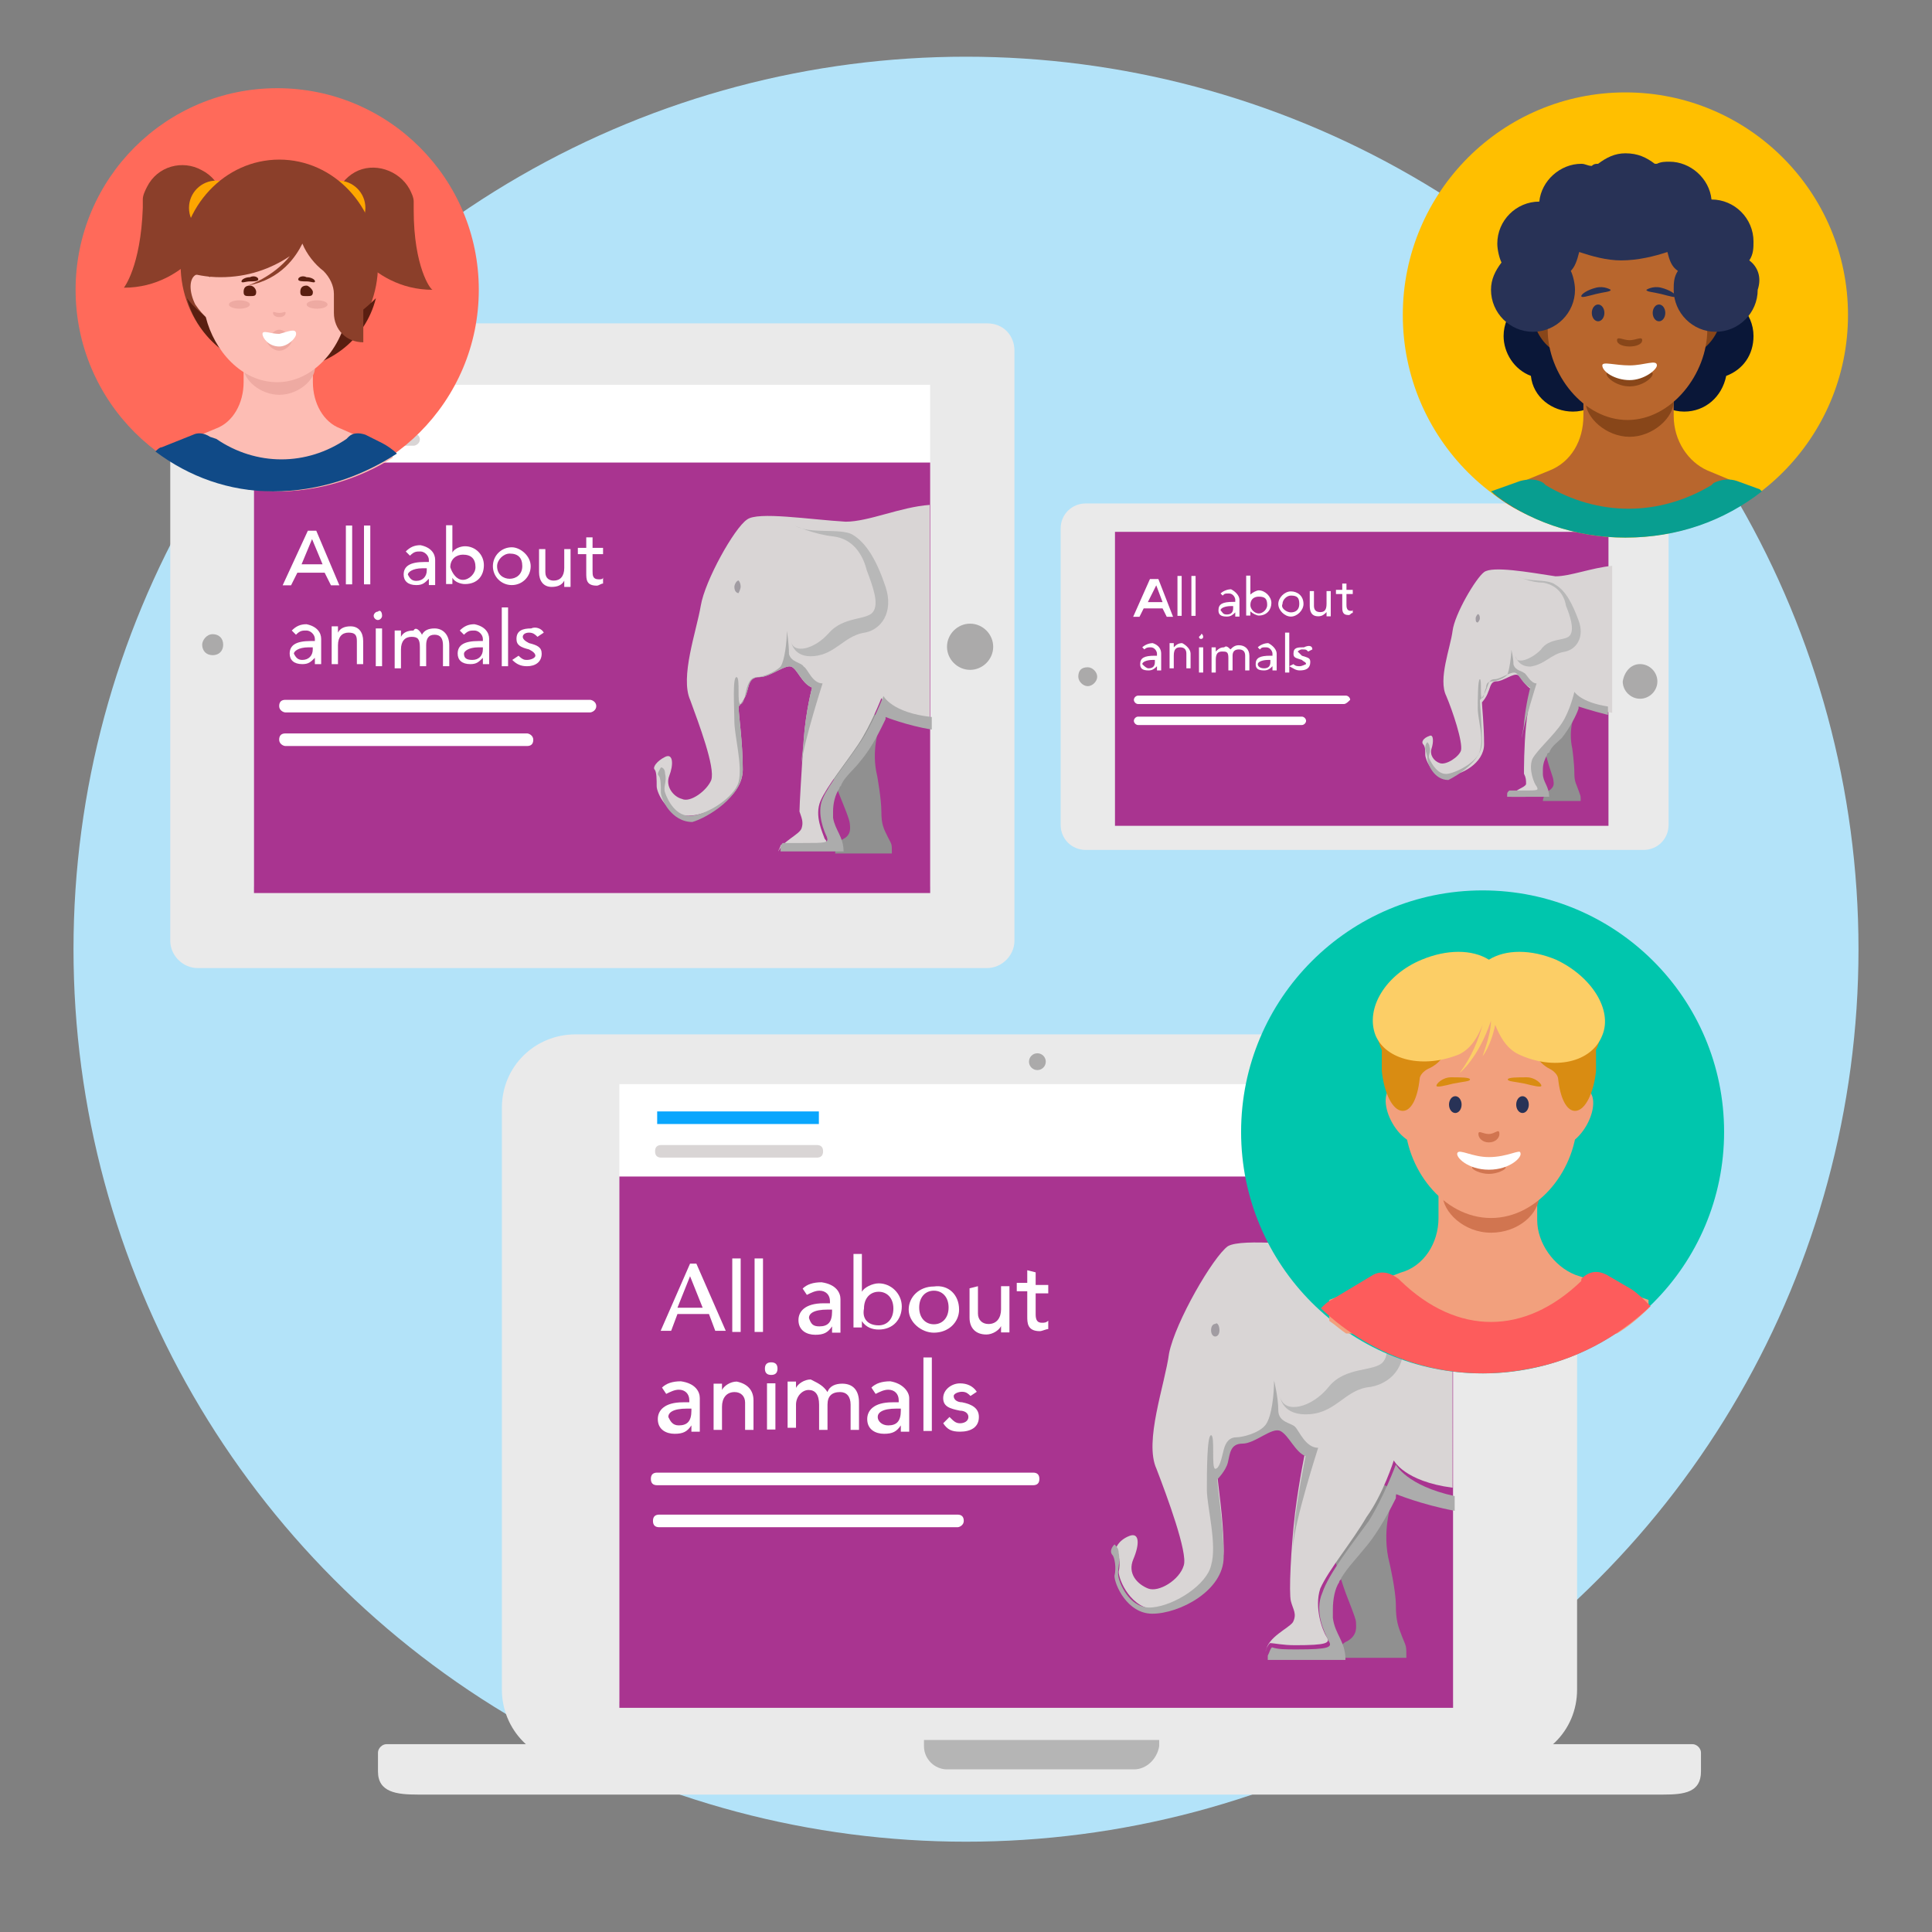 <?xml version="1.0" encoding="utf-8"?>
<!-- Generator: Adobe Illustrator 24.0.3, SVG Export Plug-In . SVG Version: 6.00 Build 0)  -->
<svg version="1.1" id="Layer_1" xmlns="http://www.w3.org/2000/svg" xmlns:xlink="http://www.w3.org/1999/xlink" x="0px" y="0px"
	 width="92px" height="92px" viewBox="0 0 92 92" style="enable-background:new 0 0 92 92;" xml:space="preserve">
<rect x="0" y="0" width="92" height="92" fill="#808080" stroke="none"/>
<style type="text/css">
	.st0{fill:#B3E3F9;}
	.st1{fill:#EAEAEA;}
	.st2{fill:#ABAAAA;}
	.st3{fill:#FFFFFF;}
	.st4{fill:#A93490;}
	.st5{fill:#909090;}
	.st6{fill:#D9D5D5;}
	.st7{fill:#A19CA2;}
	.st8{fill:#B8B8B8;}
	.st9{fill:#ACACAC;}
	.st10{fill:#09A6FD;}
	.st11{fill:#FF6A5A;}
	.st12{fill:#8B3F2A;}
	.st13{fill:#FDA600;}
	.st14{fill:#5A1E10;}
	.st15{fill:#FDBDB4;}
	.st16{fill:#104A87;}
	.st17{fill:#EEAAA2;}
	.st18{fill:#B5B5B5;}
	.st19{fill:#00C6AD;}
	.st20{fill:#F2A07D;}
	.st21{fill:#FD5C5C;}
	.st22{fill:#D17550;}
	.st23{fill:#283256;}
	.st24{fill:#D98C12;}
	.st25{fill:#FCCE66;}
	.st26{fill:#FFBF00;}
	.st27{fill:#0A1738;}
	.st28{fill:#B8662D;}
	.st29{fill:#089E90;}
	.st30{fill:#884619;}
</style>
<title>new-icons-content</title>
<g>
	<circle class="st0" cx="46" cy="45.2" r="42.5"/>
	<g>
		<g>
			<g>
				<g transform="matrix(1,0,0,1,143.839,145.108)">
					<g transform="matrix(1,0,0,1,82.468,63.89)">
						<path class="st1" d="M-178-192.3v28.1c0,0.7-0.6,1.3-1.3,1.3h-37.6c-0.7,0-1.3-0.6-1.3-1.3v-28.1c0-0.7,0.6-1.3,1.3-1.3h37.6
							C-178.5-193.6-178-193-178-192.3z"/>
					</g>
					<g transform="matrix(1,0,0,1,152.356,63.89)">
						<path class="st2" d="M-250-179.3c0.6,0,1.1,0.5,1.1,1.1s-0.5,1.1-1.1,1.1s-1.1-0.5-1.1-1.1S-250.6-179.3-250-179.3z"/>
					</g>
					<g transform="matrix(1,0,0,1,11.989,63.891)">
						<path class="st2" d="M-145.7-178.8c0.3,0,0.5,0.2,0.5,0.5s-0.2,0.5-0.5,0.5s-0.5-0.2-0.5-0.5
							C-146.2-178.5-146-178.8-145.7-178.8z"/>
					</g>
				</g>
				<g transform="matrix(1,0,0,1,83.194,146.825)">
					<path class="st3" d="M-38.9-104.6h-32.2v-23.9h32.2C-38.9-128.5-38.9-104.6-38.9-104.6z"/>
					<path class="st4" d="M-38.9-104.3h-32.2v-20.5h32.2C-38.9-124.8-38.9-104.3-38.9-104.3z"/>
					<g transform="matrix(1,0,0,1,112.976,72.518)">
						<path class="st5" d="M-154.1-185.1l-0.2,0.4c0,0-0.4,1.1-0.1,2.3c0,0,0.2,1.1,0.2,1.7c0,0.6,0.1,0.8,0.3,1.2s0.2,0.3,0.2,0.8
							h-2.7c0,0,0-0.5,0.4-0.7s0.3-0.6,0.3-0.7c0-0.2-0.3-0.9-0.5-1.4s-0.5-1.5-0.5-1.5l0.8-3L-154.1-185.1z"/>
						<path class="st6" d="M-160.6-194.6c-0.6,0.4-2,2.9-2.2,4.1c-0.2,1.2-1,3.4-0.5,4.5c0.4,1.1,1.2,3.2,1,3.8
							c-0.2,0.5-1,1.1-1.4,0.9c-0.4-0.1-0.8-0.6-0.6-1.1s0.2-1.1-0.2-0.9c-0.4,0.2-0.6,0.5-0.5,0.6s0.1,0.5,0.1,0.8s0.5,1.4,1.5,1.4
							s2.6-0.9,2.6-2.2s-0.2-2.6-0.2-3c0,0,0.3-0.3,0.4-0.7c0.1-0.3,0.1-0.7,0.6-0.7s1.2-0.6,1.5-0.5s0.5,0.8,1,1
							c0,0-0.3,1.1-0.4,2.5c-0.1,1.4-0.2,3.1-0.2,3.4c0.1,0.3,0.2,0.5,0.1,0.8c-0.1,0.3-0.9,0.6-1.1,1.1c0-0.1,0.1-0.2,0.1-0.3
							c0.2,0,0.5,0,0.9,0c1.3,0,1.4-0.1,1.2-0.3c-0.1-0.3-0.5-1.1-0.2-1.8s1.2-1.8,1.8-2.7s1.1-2.2,1.1-2.2s0.4,0.8,2.3,1.1v-10.3
							c-1.4,0.1-2.9,0.8-4,0.8C-157.6-194.6-160.1-195-160.6-194.6z"/>
						<path class="st7" d="M-160.9-191.4c0,0.1-0.1,0.3-0.1,0.3c-0.1,0-0.2-0.1-0.2-0.3c0-0.1,0.1-0.3,0.2-0.3
							C-161-191.7-160.9-191.6-160.9-191.4z"/>
						<path class="st8" d="M-158.3-194.3c0,0,0.9,0.4,1.8,0.5s1.4,0.8,1.6,1.6c0.3,0.8,0.6,1.6,0.3,2s-1.4,0.2-2.1,1
							c-0.7,0.8-1.7,1-1.8,0.4c0,0,0.1,0.8,1.1,0.7s1.4-0.9,2.3-1.1c0.9-0.1,1.5-1,1.1-2.2s-0.9-2.1-1.6-2.5
							C-156.2-194.2-157.6-193.9-158.3-194.3z"/>
						<path class="st9" d="M-160.8-182.7c0-1.3-0.2-2.6-0.2-3c0,0,0.3-0.3,0.4-0.7c0.1-0.3,0.1-0.7,0.6-0.7s1.2-0.6,1.5-0.5
							s0.5,0.8,1,1c0,0-0.3,1.1-0.4,2.5c0,0.3-0.1,0.7-0.1,1.1l0,0c0.1-1,1-3.8,1-3.8c-0.5,0-0.7-0.7-0.9-0.8
							c-0.1-0.2-0.6-0.2-0.7-0.6c0-0.5-0.1-1.1-0.1-1.1c0,0.5-0.1,1.4-0.3,1.7c-0.3,0.3-0.9,0.5-1.1,0.5c-0.3,0-0.4,0.2-0.5,0.5
							s-0.1,0.7-0.3,0.8c-0.2,0,0-1.3-0.2-1.3s-0.1,1.5-0.1,2.1c0,0.7,0.4,2.1,0.2,2.9c-0.2,0.7-1.4,1.5-2.2,1.6s-1.2-0.8-1.3-1.1
							s0.1-0.5,0-0.9c0-0.2-0.1-0.3-0.2-0.3c-0.1,0.2-0.2,0.3-0.1,0.4c0.1,0.1,0.1,0.5,0.1,0.8s0.5,1.4,1.5,1.4
							C-162.5-180.4-160.8-181.4-160.8-182.7z"/>
						<path class="st9" d="M-154.1-186.2c0,0-0.5,1.3-1.1,2.2s-1.5,2-1.8,2.7s0.1,1.6,0.2,1.8c0.1,0.3,0,0.3-1.2,0.3
							c-0.5,0-0.8,0-0.9,0c-0.1,0.1-0.1,0.2-0.1,0.3l0,0l0,0l0,0c0,0,0,0,0,0.1h3c0-0.7-0.4-1-0.5-1.6c0-0.1,0-0.2,0-0.3
							c0-0.4,0.1-0.8,0.3-1.1c0-0.1,0.1-0.1,0.1-0.2c0.2-0.4,0.6-0.7,0.9-1.1c0.6-0.7,1-1.6,1.2-2l0,0l0,0c0-0.1,0-0.1,0-0.1
							s1,0.4,2.2,0.6v-0.6C-153.7-185.4-154.1-186.2-154.1-186.2z"/>
					</g>
					<path class="st6" d="M-63.5-125.6h-6c-0.1,0-0.3-0.1-0.3-0.3s0.1-0.3,0.3-0.3h6c0.1,0,0.3,0.1,0.3,0.3S-63.4-125.6-63.5-125.6z
						"/>
					<path class="st3" d="M-55.1-112.9h-14.5c-0.1,0-0.3-0.1-0.3-0.3s0.1-0.3,0.3-0.3h14.5c0.1,0,0.3,0.1,0.3,0.3
						S-55-112.9-55.1-112.9z"/>
					<path class="st3" d="M-58.1-111.3h-11.5c-0.1,0-0.3-0.1-0.3-0.3s0.1-0.3,0.3-0.3h11.5c0.1,0,0.3,0.1,0.3,0.3
						S-57.9-111.3-58.1-111.3z"/>
					<rect x="-69.6" y="-127.3" class="st10" width="6.2" height="0.5"/>
				</g>
				<g transform="matrix(1,0,0,1,83.194,146.825)">
					<g transform="matrix(1,0,0,1,11.166,31.847)">
						<path class="st3" d="M-79.3-153.4l1.1,2.6h-0.4l-0.3-0.6h-1.3l-0.3,0.6h-0.4l1.2-2.6H-79.3z M-80-151.8h1l-0.5-1.2l0,0
							L-80-151.8z"/>
					</g>
					<g transform="matrix(1,0,0,1,17.976,31.501)">
						<path class="st3" d="M-84.4-150.5h-0.3v-2.8h0.3V-150.5z"/>
					</g>
					<g transform="matrix(1,0,0,1,21.439,31.501)">
						<path class="st3" d="M-87-150.5h-0.3v-2.8h0.3V-150.5z"/>
					</g>
					<g transform="matrix(1,0,0,1,30.828,33.536)">
						<path class="st3" d="M-93.3-153.7v0.9c0,0.1,0,0.2,0,0.3h-0.3c0-0.1,0-0.2,0-0.3l0,0c-0.2,0.2-0.3,0.3-0.6,0.3
							c-0.4,0-0.6-0.2-0.6-0.5c0-0.4,0.3-0.6,1-0.6h0.2v-0.1c0-0.2-0.2-0.4-0.4-0.4c-0.2,0-0.3,0-0.5,0.2l-0.2-0.2
							c0.2-0.2,0.4-0.3,0.7-0.3C-93.5-154.3-93.3-154-93.3-153.7z M-94.2-152.7c0.3,0,0.5-0.2,0.5-0.5v-0.1h-0.2
							c-0.5,0-0.7,0.2-0.7,0.3C-94.5-152.8-94.4-152.7-94.2-152.7z"/>
					</g>
					<g transform="matrix(1,0,0,1,39.248,31.587)">
						<path class="st3" d="M-100.9-153.4v1.3l0,0c0.1-0.2,0.4-0.3,0.6-0.3c0.5,0,0.9,0.4,0.9,0.9s-0.3,0.9-0.9,0.9
							c-0.2,0-0.5-0.1-0.6-0.3l0,0v0.3h-0.3v-2.8L-100.9-153.4L-100.9-153.4z M-100.4-150.8c0.3,0,0.6-0.3,0.6-0.6
							c0-0.4-0.2-0.6-0.6-0.6c-0.3,0-0.6,0.2-0.6,0.6C-100.9-151.1-100.7-150.8-100.4-150.8z"/>
					</g>
					<g transform="matrix(1,0,0,1,47.777,33.536)">
						<path class="st3" d="M-105.7-153.4c0,0.5-0.4,0.9-0.9,0.9s-0.9-0.4-0.9-0.9s0.4-0.9,0.9-0.9
							C-106.2-154.3-105.7-153.9-105.7-153.4z M-106.7-152.8c0.3,0,0.6-0.2,0.6-0.6c0-0.4-0.2-0.6-0.6-0.6c-0.3,0-0.6,0.3-0.6,0.6
							C-107.3-153-107-152.8-106.7-152.8z"/>
					</g>
					<g transform="matrix(1,0,0,1,56.075,33.623)">
						<path class="st3" d="M-113.3-154.3v1.1c0,0.3,0.2,0.4,0.4,0.4c0.3,0,0.5-0.2,0.5-0.6v-0.9h0.3v1.8h-0.3v-0.3l0,0
							c-0.1,0.2-0.3,0.3-0.6,0.3c-0.4,0-0.6-0.3-0.6-0.7v-1.1H-113.3z"/>
					</g>
					<g transform="matrix(1,0,0,1,62.423,32.663)">
						<path class="st3" d="M-117.4-153.9v0.5h0.5v0.3h-0.5v0.8c0,0.2,0,0.4,0.3,0.4c0.1,0,0.2,0,0.2-0.1v0.3c-0.1,0-0.2,0.1-0.3,0.1
							c-0.5,0-0.5-0.3-0.5-0.6v-0.9h-0.4v-0.3h0.4v-0.5H-117.4z"/>
					</g>
					<path class="st3" d="M-67.9-116.4v0.9c0,0.1,0,0.2,0,0.3h-0.3c0-0.1,0-0.2,0-0.3l0,0c-0.2,0.2-0.3,0.3-0.6,0.3
						c-0.4,0-0.6-0.2-0.6-0.5c0-0.4,0.3-0.6,1-0.6h0.2v-0.1c0-0.2-0.2-0.4-0.4-0.4c-0.2,0-0.3,0-0.5,0.2l-0.2-0.2
						c0.2-0.2,0.4-0.3,0.7-0.3C-68.1-117-67.9-116.7-67.9-116.4z M-68.8-115.4c0.3,0,0.5-0.2,0.5-0.5v-0.1h-0.2
						c-0.5,0-0.7,0.2-0.7,0.3C-69.1-115.5-69-115.4-68.8-115.4z"/>
					<path class="st3" d="M-65.9-116.3v1.1h-0.3v-1.1c0-0.3-0.1-0.4-0.4-0.4s-0.5,0.2-0.5,0.6v0.9h-0.3v-1.8h0.3v0.3l0,0
						c0.1-0.2,0.3-0.3,0.6-0.3C-66.1-117-65.9-116.7-65.9-116.3z"/>
					<path class="st3" d="M-65-117.5c0,0.1-0.1,0.2-0.2,0.2s-0.2-0.1-0.2-0.2s0.1-0.2,0.2-0.2C-65.1-117.8-65-117.7-65-117.5z
						 M-65-115.1h-0.3v-1.8h0.3V-115.1z"/>
					<path class="st3" d="M-63.1-116.6c0.1-0.2,0.3-0.3,0.6-0.3c0.4,0,0.7,0.3,0.7,0.8v1h-0.3v-1c0-0.3-0.1-0.5-0.4-0.5
						c-0.3,0-0.4,0.2-0.4,0.5v1h-0.3v-0.9c0-0.4-0.1-0.5-0.4-0.5c-0.3,0-0.5,0.2-0.5,0.6v0.9h-0.3v-1.8h0.3v0.3l0,0
						c0.1-0.2,0.3-0.3,0.6-0.3C-63.4-117-63.2-116.8-63.1-116.6z"/>
					<path class="st3" d="M-59.9-116.4v0.9c0,0.1,0,0.2,0,0.3h-0.3c0-0.1,0-0.2,0-0.3l0,0c-0.2,0.2-0.3,0.3-0.6,0.3
						c-0.4,0-0.6-0.2-0.6-0.5c0-0.4,0.3-0.6,1-0.6h0.2v-0.1c0-0.2-0.2-0.4-0.4-0.4s-0.3,0-0.5,0.2l-0.2-0.2c0.2-0.2,0.4-0.3,0.7-0.3
						C-60.1-117-59.9-116.7-59.9-116.4z M-60.7-115.4c0.3,0,0.5-0.2,0.5-0.5v-0.1h-0.2c-0.5,0-0.7,0.2-0.7,0.3
						C-61.1-115.5-61-115.4-60.7-115.4z"/>
					<path class="st3" d="M-59-115.1h-0.3v-2.8h0.3V-115.1z"/>
					<path class="st3" d="M-57.3-116.7l-0.3,0.2c-0.1-0.1-0.2-0.2-0.4-0.2s-0.3,0.1-0.3,0.2s0.1,0.2,0.3,0.3
						c0.4,0.1,0.6,0.2,0.6,0.5c0,0.4-0.3,0.6-0.7,0.6c-0.3,0-0.5-0.1-0.7-0.3l0.3-0.2c0.2,0.2,0.3,0.2,0.4,0.2
						c0.2,0,0.4-0.1,0.4-0.2s-0.1-0.2-0.3-0.3c-0.4-0.1-0.6-0.2-0.6-0.5c0-0.4,0.3-0.5,0.7-0.5C-57.7-117-57.4-116.9-57.3-116.7z"/>
				</g>
			</g>
			<g>
				<circle class="st11" cx="13.2" cy="13.8" r="9.6"/>
				<g>
					<g>
						<path class="st12" d="M9.6,8.1C8.7,7.6,7.5,7.9,7,8.9C6.9,9.1,6.8,9.3,6.8,9.5l0,0l0,0c0,0.1,0,0.3,0,0.4
							c-0.1,2.8-0.9,3.8-0.9,3.8c3.1,0,4.5-3,4.5-3C10.9,9.8,10.6,8.6,9.6,8.1z"/>
						<g>
							<circle class="st13" cx="10.3" cy="9.9" r="1.3"/>
						</g>
					</g>
					<g>
						<path class="st12" d="M19.7,10c0-0.1,0-0.3,0-0.4l0,0l0,0c0-0.2-0.1-0.4-0.2-0.6c-0.5-0.9-1.7-1.3-2.6-0.8s-1.3,1.7-0.8,2.6
							c0,0,1.4,3,4.5,3C20.5,13.8,19.7,12.7,19.7,10z"/>
						<g>
							<circle class="st13" cx="16.1" cy="9.9" r="1.3"/>
						</g>
					</g>
					<ellipse class="st12" cx="13.3" cy="12.6" rx="4.7" ry="5"/>
					<path class="st14" d="M14.7,16c-0.5,0.1-0.9,0.2-1.4,0.2s-1-0.1-1.4-0.2c-1.3-0.3-2.3-0.9-3-1.8c0.5,1.9,2.3,3.4,4.5,3.4
						s4-1.4,4.5-3.4C17,15.1,16,15.7,14.7,16z"/>
					<path class="st15" d="M16.2,20.4c-0.8-0.3-1.3-1.2-1.3-2.2v-2.4h-3.3v2.4c0,1-0.5,1.9-1.3,2.2l-2.4,1v0.3
						c1.5,1,3.3,1.6,5.3,1.7c2,0,3.9-0.6,5.5-1.6v-0.3L16.2,20.4z"/>
					<path class="st16" d="M18.9,21.6c-0.2-0.2-0.5-0.4-0.7-0.5l-0.8-0.4c-0.3-0.1-0.6-0.1-0.8,0.1l-0.1,0.1c-1.9,1.3-4.3,1.3-6.2,0
						L10,20.8c-0.3-0.2-0.6-0.2-0.8-0.1l-1.5,0.6c-0.1,0-0.2,0.1-0.3,0.2c1.6,1.2,3.5,1.9,5.6,1.9C15.2,23.4,17.2,22.7,18.9,21.6z"
						/>
					<path class="st17" d="M15,17.5c0,0.6-0.8,1.3-1.7,1.3s-1.7-0.7-1.7-1.3c0-0.6,0.8-1.2,1.7-1.2S15,16.9,15,17.5z"/>
					<path class="st15" d="M13.3,10.8c-1.5,0-2.8,1-3.3,2.4C9.7,13,9.5,13,9.3,13.1c-0.3,0.2-0.3,0.8,0,1.4c0.2,0.3,0.4,0.5,0.5,0.6
						c0.4,1.6,1.7,3.1,3.4,3.1c1.9,0,3.4-2,3.4-4C16.7,12.4,15.2,10.8,13.3,10.8z"/>
					<path class="st17" d="M13.9,16.2c0,0.2-0.3,0.5-0.6,0.5s-0.6-0.3-0.6-0.5s0.3,0,0.6,0S13.9,16,13.9,16.2z"/>
					<path class="st17" d="M12.9,16c0-0.1,0.2-0.3,0.4-0.3s0.4,0.2,0.4,0.3s-0.2,0-0.4,0S12.9,16.1,12.9,16z"/>
					<path class="st3" d="M14.1,15.9c0,0.2-0.4,0.6-0.8,0.6c-0.5,0-0.8-0.4-0.8-0.6s0.4,0,0.8,0C13.7,15.8,14.1,15.6,14.1,15.9z"/>
					<path class="st17" d="M13.6,14.9c0,0.1-0.1,0.2-0.3,0.2S13,15,13,14.9s0.1,0,0.3,0S13.6,14.8,13.6,14.9z"/>
					<path class="st14" d="M14.2,13.3c0,0.1,0.2,0.1,0.4,0.1s0.4,0.1,0.4,0s-0.2-0.2-0.4-0.2C14.4,13.1,14.2,13.2,14.2,13.3z"/>
					<path class="st14" d="M12.3,13.3c0,0.1-0.2,0.1-0.4,0.1s-0.4,0.1-0.4,0s0.2-0.2,0.4-0.2C12.1,13.1,12.3,13.2,12.3,13.3z"/>
					<path class="st12" d="M15.3,8.5c-0.1,0.1-0.3,0.3-0.4,0.4c-0.1-0.3-0.3-0.5-0.5-0.7c-1.3-0.3-2.8,0-2.8,0
						c-2.6,1.6-3,3.7-2.9,4.7c0.6,0.2,1.2,0.3,1.8,0.3c1.3,0,2.4-0.4,3.3-1c-0.8,1-2,1.4-2,1.4c1.6-0.3,2.3-1.4,2.6-2l0,0
						c0.2,0.5,0.6,1,1,1.3c0.3,0.3,0.5,0.7,0.5,1.1v0.9c0,0.8,0.6,1.4,1.4,1.4l0,0v-2.5l0,0c0.1,0,0.3-0.1,0.3-0.2
						C18.3,10.9,16.1,9.1,15.3,8.5z"/>
					<path class="st14" d="M12.2,13.9c0,0.2-0.1,0.2-0.3,0.2s-0.3,0-0.3-0.2s0.1-0.3,0.3-0.3S12.2,13.8,12.2,13.9z"/>
					<path class="st14" d="M14.9,13.9c0,0.2-0.1,0.2-0.3,0.2s-0.3,0-0.3-0.2s0.1-0.3,0.3-0.3C14.7,13.6,14.9,13.8,14.9,13.9z"/>
					<ellipse class="st17" cx="11.4" cy="14.5" rx="0.5" ry="0.2"/>
					<ellipse class="st17" cx="15.1" cy="14.5" rx="0.5" ry="0.2"/>
				</g>
			</g>
		</g>
		<g>
			<g>
				<g transform="matrix(1,0,0,1,326.199,75.356)">
					<path class="st1" d="M-254.6-26.1c2,0,3.5,1.6,3.5,3.5V5.1c0,2-1.6,3.5-3.5,3.5h-44.2c-2,0-3.5-1.6-3.5-3.5v-27.7
						c0-2,1.6-3.5,3.5-3.5H-254.6z"/>
					<path class="st1" d="M-247,10.1h-59.3c-1,0-1.9-0.1-1.9-1.1V8.1c0-0.2,0.2-0.4,0.4-0.4h62.2c0.2,0,0.4,0.2,0.4,0.4V9
						C-245.2,10-246,10.1-247,10.1z"/>
					<circle class="st2" cx="-276.8" cy="-24.8" r="0.4"/>
					<path class="st18" d="M-272.2,8.9h-8.9c-0.6,0-1.1-0.5-1.1-1.1V7.5h11.2v0.3C-271.1,8.4-271.6,8.9-272.2,8.9z"/>
				</g>
				<g>
					<g transform="matrix(1,0,0,1,83.194,146.825)">
						<path class="st3" d="M-14-65.8h-39.7v-29.4H-14V-65.8z"/>
						<path class="st4" d="M-14-65.5h-39.7v-25.3H-14V-65.5z"/>
						<g transform="matrix(1,0,0,1,112.976,72.518)">
							<path class="st5" d="M-129.6-148.3l-0.3,0.5c0,0-0.5,1.4-0.1,2.9c0,0,0.3,1.3,0.3,2s0.1,1,0.3,1.5s0.2,0.4,0.2,1h-3.3
								c0,0,0-0.6,0.5-0.8c0.5-0.3,0.4-0.7,0.4-0.9s-0.4-1.1-0.6-1.7c-0.2-0.6-0.6-1.9-0.6-1.9l1-3.7L-129.6-148.3z"/>
							<path class="st6" d="M-137.7-160c-0.7,0.5-2.5,3.6-2.8,5.1c-0.2,1.5-1.2,4.2-0.6,5.5c0.5,1.3,1.5,4,1.3,4.6
								c-0.2,0.7-1.2,1.3-1.7,1.1s-1-0.7-0.7-1.4s0.3-1.3-0.2-1.1s-0.7,0.6-0.6,0.7c0.1,0.1,0.2,0.6,0.1,1c0,0.4,0.6,1.8,1.8,1.8
								s3.2-1.1,3.2-2.8c0-1.6-0.3-3.2-0.3-3.7c0,0,0.4-0.4,0.5-0.8s0.1-0.9,0.7-0.9c0.6,0,1.4-0.8,1.8-0.6c0.4,0.2,0.7,1,1.2,1.2
								c0,0-0.3,1.4-0.5,3c-0.2,1.7-0.3,3.8-0.2,4.2s0.3,0.6,0.1,1c-0.2,0.3-1.2,0.7-1.3,1.4c0-0.1,0.1-0.3,0.2-0.4
								c0.2,0,0.6,0.1,1.2,0.1c1.5,0,1.7-0.1,1.5-0.4c-0.2-0.3-0.6-1.4-0.3-2.3c0.4-0.9,1.5-2.2,2.2-3.4c0.8-1.1,1.3-2.7,1.3-2.7
								s0.5,1,2.8,1.3V-161c-1.7,0.2-3.6,1-4.9,1C-134-160-137-160.4-137.7-160z"/>
							<path class="st7" d="M-138.1-156c0,0.2-0.1,0.3-0.2,0.3c-0.1,0-0.2-0.1-0.2-0.3s0.1-0.3,0.2-0.3
								C-138.2-156.4-138.1-156.2-138.1-156z"/>
							<path class="st8" d="M-134.9-159.5c0,0,1.1,0.5,2.3,0.6s1.7,1,2,2s0.7,1.9,0.3,2.4s-1.8,0.2-2.6,1.2s-2.1,1.3-2.3,0.5
								c0,0,0.1,0.9,1.4,0.8c1.3-0.1,1.7-1.2,2.9-1.3c1.1-0.2,1.9-1.2,1.4-2.7s-1.2-2.6-2-3C-132.3-159.5-134-159.1-134.9-159.5z"/>
							<path class="st9" d="M-137.9-145.2c0-1.6-0.3-3.2-0.3-3.7c0,0,0.4-0.4,0.5-0.8c0.1-0.4,0.1-0.9,0.7-0.9
								c0.6,0,1.4-0.8,1.8-0.6c0.4,0.2,0.7,1,1.2,1.2c0,0-0.3,1.4-0.5,3c0,0.4-0.1,0.9-0.1,1.3l0,0c0.1-1.3,1.2-4.7,1.2-4.7
								c-0.6,0-0.9-0.8-1.1-1s-0.8-0.2-0.8-0.8s-0.2-1.4-0.2-1.4c0,0.6-0.1,1.7-0.4,2.1s-1.1,0.6-1.4,0.6c-0.3,0-0.5,0.2-0.6,0.6
								c-0.1,0.4-0.2,0.9-0.4,0.9s0-1.6-0.2-1.6s-0.2,1.8-0.2,2.6s0.5,2.6,0.2,3.6c-0.2,0.9-1.7,1.9-2.8,2c-1,0.1-1.5-1-1.6-1.4
								s0.1-0.7,0-1.2c0-0.2-0.1-0.3-0.2-0.4c-0.2,0.2-0.2,0.4-0.1,0.5c0.1,0.1,0.2,0.6,0.1,1c0,0.4,0.6,1.8,1.8,1.8
								C-140-142.5-137.9-143.6-137.9-145.2z"/>
							<path class="st9" d="M-129.7-149.6c0,0-0.6,1.6-1.3,2.7c-0.8,1.1-1.9,2.5-2.2,3.4c-0.4,0.9,0.1,1.9,0.3,2.3
								c0.2,0.3,0,0.4-1.5,0.4c-0.6,0-0.9,0-1.2-0.1c-0.1,0.1-0.1,0.2-0.2,0.4l0,0c0,0,0,0,0,0.1l0,0c0,0,0,0,0,0.1h3.7
								c0-0.9-0.5-1.2-0.6-2c0-0.1,0-0.3,0-0.4c0-0.5,0.1-1,0.3-1.3c0-0.1,0.1-0.1,0.1-0.2c0.3-0.5,0.7-0.9,1.1-1.4
								c0.7-0.8,1.3-2,1.5-2.4c0,0,0,0,0-0.1l0,0c0-0.1,0-0.1,0-0.1s1.2,0.5,2.8,0.8v-0.7C-129.2-148.6-129.7-149.6-129.7-149.6z"/>
						</g>
						<path class="st6" d="M-44.3-91.7h-7.4c-0.2,0-0.3-0.1-0.3-0.3s0.1-0.3,0.3-0.3h7.4c0.2,0,0.3,0.1,0.3,0.3
							S-44.1-91.7-44.3-91.7z"/>
						<path class="st3" d="M-34-76.1h-17.9c-0.2,0-0.3-0.1-0.3-0.3s0.1-0.3,0.3-0.3H-34c0.2,0,0.3,0.1,0.3,0.3S-33.8-76.1-34-76.1z"
							/>
						<path class="st3" d="M-37.6-74.1h-14.2c-0.2,0-0.3-0.1-0.3-0.3s0.1-0.3,0.3-0.3h14.2c0.2,0,0.3,0.1,0.3,0.3
							S-37.5-74.1-37.6-74.1z"/>
						<rect x="-51.9" y="-93.9" class="st10" width="7.7" height="0.6"/>
					</g>
					<g transform="matrix(1,0,0,1,83.194,146.825)">
						<g transform="matrix(1,0,0,1,11.166,31.847)">
							<path class="st3" d="M-61.2-118.5l1.4,3.2h-0.5l-0.3-0.8h-1.5l-0.3,0.8h-0.5l1.4-3.2H-61.2z M-62.1-116.4h1.2l-0.6-1.5l0,0
								L-62.1-116.4z"/>
						</g>
						<g transform="matrix(1,0,0,1,17.976,31.501)">
							<path class="st3" d="M-65.9-114.9h-0.4v-3.5h0.4V-114.9z"/>
						</g>
						<g transform="matrix(1,0,0,1,21.439,31.501)">
							<path class="st3" d="M-68.3-114.9h-0.4v-3.5h0.4V-114.9z"/>
						</g>
						<g transform="matrix(1,0,0,1,30.828,33.536)">
							<path class="st3" d="M-74-118.5v1.2c0,0.1,0,0.2,0,0.4h-0.4c0-0.1,0-0.2,0-0.3l0,0c-0.2,0.3-0.4,0.4-0.8,0.4
								s-0.8-0.2-0.8-0.7c0-0.4,0.3-0.8,1.2-0.8h0.3v-0.1c0-0.3-0.2-0.5-0.5-0.5c-0.2,0-0.4,0.1-0.6,0.2l-0.2-0.3
								c0.2-0.2,0.5-0.3,0.9-0.3C-74.2-119.2-74-118.8-74-118.5z M-75-117.2c0.4,0,0.6-0.2,0.6-0.7v-0.1h-0.2
								c-0.7,0-0.9,0.2-0.9,0.4C-75.4-117.3-75.3-117.2-75-117.2z"/>
						</g>
						<g transform="matrix(1,0,0,1,39.248,31.587)">
							<path class="st3" d="M-81.4-118.5v1.6l0,0c0.1-0.2,0.5-0.4,0.8-0.4c0.6,0,1.1,0.5,1.1,1.1s-0.4,1.1-1.1,1.1
								c-0.3,0-0.6-0.1-0.8-0.4l0,0v0.3h-0.4v-3.5h0.4V-118.5z M-80.6-115.3c0.4,0,0.7-0.3,0.7-0.8s-0.3-0.8-0.7-0.8
								c-0.4,0-0.7,0.3-0.7,0.8C-81.4-115.6-81.1-115.3-80.6-115.3z"/>
						</g>
						<g transform="matrix(1,0,0,1,47.777,33.536)">
							<path class="st3" d="M-85.3-118c0,0.6-0.5,1.1-1.2,1.1c-0.6,0-1.2-0.5-1.2-1.1s0.5-1.1,1.2-1.1
								C-85.8-119.2-85.3-118.7-85.3-118z M-86.5-117.3c0.4,0,0.7-0.3,0.7-0.8s-0.3-0.8-0.7-0.8c-0.4,0-0.7,0.3-0.7,0.8
								C-87.2-117.6-86.9-117.3-86.5-117.3z"/>
						</g>
						<g transform="matrix(1,0,0,1,56.075,33.623)">
							<path class="st3" d="M-92.7-119.2v1.3c0,0.3,0.2,0.5,0.5,0.5c0.4,0,0.6-0.3,0.6-0.7v-1.1h0.4v2.2h-0.4v-0.3l0,0
								c-0.1,0.2-0.4,0.4-0.7,0.4c-0.5,0-0.8-0.3-0.8-0.8v-1.4L-92.7-119.2L-92.7-119.2z"/>
						</g>
						<g transform="matrix(1,0,0,1,62.423,32.663)">
							<path class="st3" d="M-96.3-118.9v0.6h0.6v0.4h-0.6v1c0,0.3,0.1,0.4,0.3,0.4c0.1,0,0.2,0,0.3-0.1v0.4c-0.1,0-0.3,0.1-0.4,0.1
								c-0.6,0-0.6-0.4-0.6-0.7v-1.2h-0.5v-0.4h0.5v-0.6L-96.3-118.9L-96.3-118.9z"/>
						</g>
						<g transform="matrix(1,0,0,1,9.73,48.351)">
							<path class="st3" d="M-59.6-128.6v1.2c0,0.1,0,0.2,0,0.4H-60c0-0.1,0-0.2,0-0.3l0,0c-0.2,0.3-0.4,0.4-0.8,0.4
								c-0.4,0-0.8-0.2-0.8-0.7c0-0.4,0.3-0.8,1.2-0.8h0.3v-0.1c0-0.3-0.2-0.5-0.5-0.5c-0.2,0-0.4,0.1-0.6,0.2l-0.2-0.3
								c0.2-0.2,0.5-0.3,0.9-0.3C-59.8-129.3-59.6-128.9-59.6-128.6z M-60.6-127.3c0.4,0,0.6-0.2,0.6-0.7v-0.1h-0.2
								c-0.7,0-0.9,0.2-0.9,0.4C-61-127.5-60.9-127.3-60.6-127.3z"/>
						</g>
						<g transform="matrix(1,0,0,1,17.587,48.264)">
							<path class="st3" d="M-64.9-128.4v1.4h-0.4v-1.3c0-0.3-0.2-0.5-0.5-0.5c-0.4,0-0.6,0.3-0.6,0.7v1.1h-0.4v-2.2h0.4v0.3l0,0
								c0.1-0.2,0.4-0.4,0.7-0.4C-65.2-129.2-64.9-128.9-64.9-128.4z"/>
						</g>
						<g transform="matrix(1,0,0,1,23.33,46.648)">
							<path class="st3" d="M-69.5-128.3c0,0.2-0.1,0.3-0.3,0.3c-0.2,0-0.3-0.1-0.3-0.3s0.1-0.3,0.3-0.3S-69.5-128.5-69.5-128.3z
								 M-69.6-125.4H-70v-2.2h0.4V-125.4z"/>
						</g>
						<g transform="matrix(1,0,0,1,31.211,48.264)">
							<path class="st3" d="M-75-128.8c0.1-0.3,0.4-0.4,0.7-0.4c0.5,0,0.8,0.3,0.8,0.9v1.3h-0.4v-1.2c0-0.4-0.2-0.6-0.5-0.6
								c-0.4,0-0.6,0.2-0.6,0.6v1.2h-0.4v-1.2c0-0.5-0.2-0.7-0.5-0.7s-0.6,0.3-0.6,0.7v1.1h-0.4v-2.2h0.4v0.3l0,0
								c0.1-0.2,0.4-0.4,0.7-0.4C-75.4-129.2-75.2-129.1-75-128.8z"/>
						</g>
						<g transform="matrix(1,0,0,1,41.002,48.351)">
							<path class="st3" d="M-80.9-128.6v1.2c0,0.1,0,0.2,0,0.4h-0.4c0-0.1,0-0.2,0-0.3l0,0c-0.2,0.3-0.4,0.4-0.8,0.4
								s-0.8-0.2-0.8-0.7c0-0.4,0.3-0.8,1.2-0.8h0.3v-0.1c0-0.3-0.2-0.5-0.5-0.5c-0.2,0-0.4,0.1-0.6,0.2l-0.2-0.3
								c0.2-0.2,0.5-0.3,0.9-0.3C-81.2-129.3-80.9-128.9-80.9-128.6z M-81.9-127.3c0.4,0,0.6-0.2,0.6-0.7v-0.1h-0.2
								c-0.7,0-0.9,0.2-0.9,0.4S-82.2-127.3-81.9-127.3z"/>
						</g>
						<g transform="matrix(1,0,0,1,46.579,46.316)">
							<path class="st3" d="M-85.4-125h-0.4v-3.5h0.4V-125z"/>
						</g>
						<g transform="matrix(1,0,0,1,51.42,48.35)">
							<path class="st3" d="M-88.1-128.9l-0.3,0.2c-0.1-0.1-0.2-0.2-0.4-0.2c-0.2,0-0.4,0.1-0.4,0.2c0,0.2,0.2,0.3,0.4,0.3
								c0.5,0.1,0.8,0.3,0.8,0.7c0,0.5-0.4,0.7-0.9,0.7c-0.4,0-0.6-0.1-0.8-0.4l0.3-0.3c0.2,0.2,0.3,0.3,0.5,0.3s0.4-0.1,0.4-0.3
								c0-0.2-0.2-0.3-0.4-0.3c-0.5-0.1-0.8-0.2-0.8-0.6c0-0.4,0.4-0.7,0.8-0.7C-88.6-129.3-88.3-129.2-88.1-128.9z"/>
						</g>
					</g>
				</g>
			</g>
			<g>
				<circle class="st19" cx="70.6" cy="53.9" r="11.5"/>
				<g>
					<g>
						<path class="st20" d="M75,60.7c-1-0.4-1.8-1.5-1.8-2.6v-2.8h-4.7V58c0,1.2-0.7,2.3-1.8,2.6l-3.4,1.3v1
							c0.3,0.2,0.5,0.4,0.8,0.6H77c0.5-0.3,1-0.7,1.5-1.2v-0.4L75,60.7z"/>
						<path class="st21" d="M72.7,65.2c2.3-0.4,4.3-1.5,5.9-3c-0.3-0.3-0.6-0.6-0.9-0.8l-1.2-0.7c-0.4-0.2-0.8-0.2-1.2,0.2V61
							c-2.7,2.6-5.9,2.6-8.6,0l-0.1-0.1c-0.4-0.3-0.8-0.4-1.2-0.2l-2,1.2c-0.2,0.1-0.3,0.2-0.5,0.4C65.4,64.7,69,65.9,72.7,65.2z"/>
					</g>
					<g>
						<path class="st22" d="M73.3,56.9c0,0.9-1,1.8-2.3,1.8s-2.3-1-2.3-1.8c0-0.9,1-1.6,2.3-1.6C72.3,55.3,73.3,56.1,73.3,56.9z"/>
					</g>
					<g>
						<ellipse transform="matrix(0.866 -0.5 0.5 0.866 -17.567 40.612)" class="st20" cx="67" cy="53.1" rx="0.8" ry="1.5"/>
					</g>
					<g>
						<ellipse transform="matrix(0.5 -0.866 0.866 0.5 -8.624 91.381)" class="st20" cx="74.8" cy="53.2" rx="1.5" ry="0.8"/>
					</g>
					<g>
						<path class="st20" d="M75.1,53.3c0,2.3-1.8,4.7-4.1,4.7s-4.1-2.4-4.1-4.7s1.9-5.1,4.1-5.1S75.1,51,75.1,53.3z"/>
					</g>
					<g>
						<path class="st22" d="M71.7,55.6c0,0.1-0.4,0.3-0.8,0.3s-0.8-0.2-0.8-0.3s0.4,0,0.8,0S71.7,55.5,71.7,55.6z"/>
					</g>
					<path class="st3" d="M72.4,54.9c0.1,0.2-0.5,0.8-1.5,0.8s-1.6-0.6-1.5-0.8s0.7,0.2,1.5,0.2C71.8,55.1,72.4,54.7,72.4,54.9z"/>
					<g>
						<path class="st22" d="M71.4,54c0,0.2-0.2,0.4-0.5,0.4s-0.5-0.2-0.5-0.4s0.2,0,0.5,0S71.4,53.7,71.4,54z"/>
					</g>
					<ellipse class="st23" cx="69.3" cy="52.6" rx="0.3" ry="0.4"/>
					<ellipse class="st23" cx="72.5" cy="52.6" rx="0.3" ry="0.4"/>
					<path class="st24" d="M70,51.4c0,0.1-0.3,0.1-0.8,0.2c-0.4,0.1-0.8,0.2-0.8,0.1c0-0.1,0.3-0.4,0.7-0.4S70,51.3,70,51.4z"/>
					<path class="st24" d="M71.8,51.4c0,0.1,0.3,0.1,0.8,0.2c0.4,0.1,0.8,0.2,0.8,0.1c0-0.1-0.3-0.4-0.7-0.4S71.8,51.3,71.8,51.4z"
						/>
					<path class="st24" d="M69,49.1c-0.1-1-0.9-1.9-1.8-1.8c-0.9,0-1.7-0.1-1.6,1.9c0,0.3,0.1,0.6,0.2,0.8c0,0.3,0,0.6,0,1
						c0.1,1,0.5,1.9,1,1.9c0.4,0,0.7-0.6,0.8-1.5c0-0.2,0.2-0.4,0.4-0.5C68.7,50.6,69.1,49.9,69,49.1z"/>
					<path class="st24" d="M72.8,49.1c0.1-1,0.9-1.9,1.8-1.8c0.9,0,1.7-0.1,1.6,1.9c0,0.3-0.1,0.6-0.2,0.8c0,0.3,0,0.6,0,1
						c-0.1,1-0.5,1.9-1,1.9c-0.4,0-0.7-0.6-0.8-1.5c0-0.2-0.2-0.4-0.4-0.5C73.2,50.6,72.8,49.9,72.8,49.1z"/>
					<path class="st25" d="M74.1,45.7c-1.2-0.5-2.4-0.5-3.2,0c-0.8-0.5-2-0.5-3.2,0C66,46.4,65,48,65.5,49.3c0.5,1.2,2.3,1.6,4,0.9
						c0.6-0.3,0.9-0.9,1.1-1.4c-0.2,0.7-0.5,1.5-1.1,2.3c0,0,0.9-0.7,1.5-2.5c0,0.5-0.2,1.1-0.4,1.7c0,0,0.4-0.5,0.6-1.5
						c0.2,0.5,0.5,1.1,1.1,1.4c1.7,0.8,3.5,0.4,4-0.9C76.8,48.1,75.8,46.5,74.1,45.7z"/>
				</g>
			</g>
		</g>
		<g>
			<g>
				<g transform="matrix(0.75,0,0,0.75,374.081,82.706)">
					<g transform="matrix(1,0,0,1,82.468,63.89)">
						<path class="st1" d="M-475.3-140.6v18.8c0,0.9-0.7,1.6-1.6,1.6h-35.4c-0.9,0-1.6-0.7-1.6-1.6v-18.8c0-0.9,0.7-1.6,1.6-1.6
							h35.4C-476-142.2-475.3-141.5-475.3-140.6z"/>
					</g>
					<g transform="matrix(1,0,0,1,152.356,63.89)">
						<path class="st2" d="M-547-132c0.6,0,1.1,0.5,1.1,1.1s-0.5,1.1-1.1,1.1s-1.1-0.5-1.1-1.1C-548-131.5-547.6-132-547-132z"/>
					</g>
					<g transform="matrix(1,0,0,1,11.989,63.891)">
						<path class="st2" d="M-441.7-131.8c0.3,0,0.6,0.3,0.6,0.6s-0.3,0.6-0.6,0.6c-0.3,0-0.6-0.3-0.6-0.6
							C-442.3-131.6-442.1-131.8-441.7-131.8z"/>
					</g>
				</g>
			</g>
			<g transform="matrix(1,0,0,1,83.194,146.825)">
				<path class="st4" d="M-6.6-107.5h-23.5v-14h23.5C-6.6-121.5-6.6-107.5-6.6-107.5z"/>
				<g transform="matrix(1,0,0,1,112.976,72.518)">
					<path class="st5" d="M-121.1-185.6l-0.1,0.3c0,0-0.3,0.7-0.1,1.6c0,0,0.1,0.7,0.1,1.2c0,0.4,0.1,0.5,0.2,0.8
						c0.1,0.3,0.1,0.2,0.1,0.5h-1.8c0,0,0-0.3,0.3-0.5s0.2-0.4,0.2-0.5c0-0.1-0.2-0.6-0.3-1c-0.1-0.3-0.3-1-0.3-1l0.5-2
						L-121.1-185.6z"/>
					<path class="st6" d="M-125.5-192.1c-0.4,0.3-1.4,2-1.5,2.8c-0.1,0.8-0.7,2.3-0.3,3.1c0.3,0.7,0.8,2.2,0.7,2.6
						c-0.1,0.3-0.7,0.7-1,0.6c-0.3-0.1-0.5-0.4-0.4-0.7c0.1-0.3,0.1-0.7-0.1-0.6c-0.3,0.1-0.4,0.3-0.3,0.4c0.1,0.1,0.1,0.3,0.1,0.5
						s0.3,1,1,1c0.7,0,1.8-0.6,1.8-1.5s-0.1-1.8-0.1-2c0,0,0.2-0.2,0.3-0.5c0.1-0.2,0.1-0.5,0.4-0.5c0.3,0,0.8-0.4,1-0.3
						c0.2,0.1,0.3,0.5,0.7,0.7c0,0-0.2,0.7-0.3,1.7c-0.1,1-0.1,2.1-0.1,2.3c0.1,0.2,0.1,0.3,0.1,0.5c-0.1,0.2-0.5,0.2-0.7,0.6
						c0-0.1,0,0.1,0,0c0.1,0,0.3,0,0.6,0c0.9,0,1-0.1,0.8-0.2c-0.1-0.2-0.3-0.7-0.1-1.2s0.8-1.2,1.2-1.8c0.4-0.6,0.7-1.5,0.7-1.5
						s0.3,0.5,1.6,0.7v-7c-1,0.1-2,0.5-2.7,0.5C-123.4-192.1-125.1-192.4-125.5-192.1z"/>
					<path class="st7" d="M-125.7-189.9c0,0.1-0.1,0.2-0.1,0.2c-0.1,0-0.1-0.1-0.1-0.2c0-0.1,0.1-0.2,0.1-0.2
						C-125.8-190.1-125.7-190.1-125.7-189.9z"/>
					<path class="st8" d="M-123.9-191.9c0,0,0.6,0.3,1.2,0.3c0.6,0.1,1,0.5,1.1,1.1c0.2,0.5,0.4,1.1,0.2,1.4c-0.2,0.3-1,0.1-1.4,0.7
						c-0.5,0.5-1.2,0.7-1.2,0.3c0,0,0.1,0.5,0.7,0.5c0.7-0.1,1-0.6,1.6-0.7c0.6-0.1,1-0.7,0.7-1.5c-0.3-0.8-0.6-1.4-1.1-1.7
						C-122.5-191.8-123.4-191.6-123.9-191.9z"/>
					<path class="st9" d="M-125.6-184c0-0.9-0.1-1.8-0.1-2c0,0,0.2-0.2,0.3-0.5c0.1-0.2,0.1-0.5,0.4-0.5c0.3,0,0.8-0.4,1-0.3
						c0.2,0.1,0.3,0.5,0.7,0.7c0,0-0.2,0.7-0.3,1.7c0,0.2-0.1,0.5-0.1,0.7l0,0c0.1-0.7,0.7-2.6,0.7-2.6c-0.3,0-0.5-0.5-0.6-0.5
						c-0.1-0.1-0.4-0.1-0.5-0.4c0-0.3-0.1-0.7-0.1-0.7c0,0.3-0.1,1-0.2,1.2c-0.2,0.2-0.6,0.3-0.7,0.3c-0.2,0-0.3,0.1-0.3,0.3
						c-0.1,0.2-0.1,0.5-0.2,0.5c-0.1,0,0-0.9-0.1-0.9c-0.1,0-0.1,1-0.1,1.4c0,0.5,0.3,1.4,0.1,2c-0.1,0.5-1,1-1.5,1.1
						c-0.5,0.1-0.8-0.5-0.9-0.7s0.1-0.3,0-0.6c0-0.1-0.1-0.2-0.1-0.2c-0.1,0.1-0.1,0.2-0.1,0.3s0.1,0.3,0.1,0.5s0.3,1,1,1
						C-126.8-182.4-125.6-183.1-125.6-184z"/>
					<path class="st9" d="M-121.2-186.4c0,0-0.2,0.9-0.6,1.5c-0.4,0.6-1.2,1.3-1.4,1.7c-0.2,0.5,0.1,1.2,0.2,1.3
						c0.1,0.2,0.1,0.2-0.7,0.2c-0.3,0-0.5,0-0.6,0c-0.1,0.1-0.1,0.1-0.1,0.2l0,0l0,0l0,0c0,0,0,0,0,0.1h2c0-0.5-0.3-0.7-0.3-1.1
						c0-0.1,0-0.1,0-0.2c0-0.3,0.1-0.5,0.2-0.7c0-0.1,0.1-0.1,0.1-0.1c0.1-0.3,0.4-0.5,0.6-0.7c0.4-0.5,0.7-1.1,0.8-1.4l0,0l0,0
						c0-0.1,0-0.1,0-0.1s0.6,0.2,1.4,0.4v-0.4C-120.9-185.9-121.2-186.4-121.2-186.4z"/>
				</g>
				<path class="st3" d="M-19.2-113.3H-29c-0.1,0-0.2-0.1-0.2-0.2c0-0.1,0.1-0.2,0.2-0.2h9.9c0.1,0,0.2,0.1,0.2,0.2
					C-19-113.4-19.1-113.3-19.2-113.3z"/>
				<path class="st3" d="M-21.2-112.3H-29c-0.1,0-0.2-0.1-0.2-0.2s0.1-0.2,0.2-0.2h7.8c0.1,0,0.2,0.1,0.2,0.2
					S-21.1-112.3-21.2-112.3z"/>
			</g>
			<g transform="matrix(1,0,0,1,83.194,146.825)">
				<g transform="matrix(1,0,0,1,11.166,31.847)">
					<path class="st3" d="M-39.2-151.1l0.7,1.8h-0.3l-0.2-0.4h-0.9l-0.2,0.4h-0.3l0.8-1.8H-39.2z M-39.7-150h0.7l-0.3-0.8l0,0
						L-39.7-150z"/>
				</g>
				<g transform="matrix(1,0,0,1,17.976,31.501)">
					<path class="st3" d="M-44.9-149h-0.2v-1.9h0.2V-149z"/>
				</g>
				<g transform="matrix(1,0,0,1,21.439,31.501)">
					<path class="st3" d="M-47.7-149h-0.2v-1.9h0.2V-149z"/>
				</g>
				<g transform="matrix(1,0,0,1,30.828,33.536)">
					<path class="st3" d="M-55-151.8v0.6c0,0.1,0,0.1,0,0.2h-0.2c0-0.1,0-0.1,0-0.2l0,0c-0.1,0.1-0.2,0.2-0.4,0.2
						c-0.3,0-0.4-0.1-0.4-0.3c0-0.3,0.2-0.4,0.7-0.4h0.1v-0.1c0-0.1-0.1-0.3-0.3-0.3s-0.2,0-0.3,0.1l-0.1-0.1
						c0.1-0.1,0.3-0.2,0.5-0.2C-55.2-152.2-55-152-55-151.8z M-55.6-151.1c0.2,0,0.3-0.1,0.3-0.3v-0.1h-0.1c-0.3,0-0.5,0.1-0.5,0.2
						C-55.8-151.2-55.8-151.1-55.6-151.1z"/>
				</g>
				<g transform="matrix(1,0,0,1,39.248,31.587)">
					<path class="st3" d="M-62.9-151v0.9l0,0c0.1-0.1,0.3-0.2,0.4-0.2c0.3,0,0.6,0.3,0.6,0.6s-0.2,0.6-0.6,0.6
						c-0.1,0-0.3-0.1-0.4-0.2l0,0v0.2h-0.2v-1.9L-62.9-151L-62.9-151z M-62.5-149.2c0.2,0,0.4-0.2,0.4-0.4c0-0.3-0.1-0.4-0.4-0.4
						c-0.2,0-0.4,0.1-0.4,0.4C-62.9-149.4-62.7-149.2-62.5-149.2z"/>
				</g>
				<g transform="matrix(1,0,0,1,47.777,33.536)">
					<path class="st3" d="M-68.9-151.6c0,0.3-0.3,0.6-0.6,0.6c-0.3,0-0.6-0.3-0.6-0.6s0.3-0.6,0.6-0.6
						C-69.2-152.2-68.9-152-68.9-151.6z M-69.5-151.2c0.2,0,0.4-0.1,0.4-0.4c0-0.3-0.1-0.4-0.4-0.4c-0.2,0-0.4,0.2-0.4,0.4
						C-70-151.4-69.7-151.2-69.5-151.2z"/>
				</g>
				<g transform="matrix(1,0,0,1,56.075,33.623)">
					<path class="st3" d="M-76.7-152.3v0.7c0,0.2,0.1,0.3,0.3,0.3c0.2,0,0.3-0.1,0.3-0.4v-0.6h0.2v1.2h-0.2v-0.2l0,0
						c-0.1,0.1-0.2,0.2-0.4,0.2c-0.3,0-0.4-0.2-0.4-0.5v-0.7H-76.7z"/>
				</g>
				<g transform="matrix(1,0,0,1,62.423,32.663)">
					<path class="st3" d="M-81.5-151.7v0.3h0.3v0.2h-0.3v0.5c0,0.1,0,0.3,0.2,0.3c0.1,0,0.1,0,0.1-0.1v0.2c-0.1,0-0.1,0.1-0.2,0.1
						c-0.3,0-0.3-0.2-0.3-0.4v-0.6H-82v-0.2h0.3v-0.3H-81.5z"/>
				</g>
				<path class="st3" d="M-27.9-115.7v0.6c0,0.1,0,0.1,0,0.2h-0.2c0-0.1,0-0.1,0-0.2l0,0c-0.1,0.1-0.2,0.2-0.4,0.2
					c-0.3,0-0.4-0.1-0.4-0.3c0-0.3,0.2-0.4,0.7-0.4h0.1v-0.1c0-0.1-0.1-0.3-0.3-0.3c-0.1,0-0.2,0-0.3,0.1l-0.1-0.1
					c0.1-0.1,0.3-0.2,0.5-0.2C-28-116.1-27.9-115.9-27.9-115.7z M-28.5-115c0.2,0,0.3-0.1,0.3-0.3v-0.1h-0.1c-0.3,0-0.5,0.1-0.5,0.2
					C-28.7-115.1-28.6-115-28.5-115z"/>
				<path class="st3" d="M-26.5-115.7v0.7h-0.2v-0.7c0-0.2-0.1-0.3-0.3-0.3c-0.2,0-0.3,0.1-0.3,0.4v0.6h-0.2v-1.2h0.2v0.2l0,0
					c0.1-0.1,0.2-0.2,0.4-0.2C-26.7-116.1-26.5-115.9-26.5-115.7z"/>
				<path class="st3" d="M-25.9-116.5c0,0.1-0.1,0.1-0.1,0.1c-0.1,0-0.1-0.1-0.1-0.1s0.1-0.1,0.1-0.1
					C-26-116.7-25.9-116.6-25.9-116.5z M-25.9-114.8h-0.2v-1.2h0.2V-114.8z"/>
				<path class="st3" d="M-24.6-115.9c0.1-0.1,0.2-0.2,0.4-0.2c0.3,0,0.5,0.2,0.5,0.5v0.7h-0.2v-0.7c0-0.2-0.1-0.3-0.3-0.3
					c-0.2,0-0.3,0.1-0.3,0.3v0.7h-0.2v-0.6c0-0.3-0.1-0.3-0.3-0.3c-0.2,0-0.3,0.1-0.3,0.4v0.6h-0.2v-1.2h0.2v0.2l0,0
					c0.1-0.1,0.2-0.2,0.4-0.2C-24.8-116.1-24.7-116-24.6-115.9z"/>
				<path class="st3" d="M-22.4-115.7v0.6c0,0.1,0,0.1,0,0.2h-0.2c0-0.1,0-0.1,0-0.2l0,0c-0.1,0.1-0.2,0.2-0.4,0.2
					c-0.3,0-0.4-0.1-0.4-0.3c0-0.3,0.2-0.4,0.7-0.4h0.1v-0.1c0-0.1-0.1-0.3-0.3-0.3s-0.2,0-0.3,0.1l-0.1-0.1
					c0.1-0.1,0.3-0.2,0.5-0.2C-22.6-116.1-22.4-115.9-22.4-115.7z M-23-115c0.2,0,0.3-0.1,0.3-0.3v-0.1h-0.1c-0.3,0-0.5,0.1-0.5,0.2
					C-23.3-115.1-23.2-115-23-115z"/>
				<path class="st3" d="M-21.8-114.8H-22v-1.9h0.2V-114.8z"/>
				<path class="st3" d="M-20.7-115.9l-0.2,0.1c-0.1-0.1-0.1-0.1-0.3-0.1c-0.1,0-0.2,0.1-0.2,0.1s0.1,0.1,0.2,0.2
					c0.3,0.1,0.4,0.1,0.4,0.3c0,0.3-0.2,0.4-0.5,0.4c-0.2,0-0.3-0.1-0.5-0.2l0.2-0.1c0.1,0.1,0.2,0.1,0.3,0.1c0.1,0,0.3-0.1,0.3-0.1
					c0-0.1-0.1-0.1-0.2-0.2c-0.3-0.1-0.4-0.1-0.4-0.3c0-0.3,0.2-0.3,0.5-0.3C-20.9-116.1-20.7-116.1-20.7-115.9z"/>
			</g>
			<g>
				<circle class="st26" cx="77.4" cy="15" r="10.6"/>
				<path class="st27" d="M75.6,15.7c-0.1-1-1-1.7-2-1.7c-1.1,0-2,0.9-2,2c0,0.8,0.5,1.6,1.3,1.9c0.1,1,1,1.7,2,1.7c1.1,0,2-0.9,2-2
					C76.8,16.8,76.3,16,75.6,15.7z"/>
				<path class="st27" d="M83.5,16c0-1.1-0.9-2-2-2c-1,0-1.8,0.7-2,1.7c-0.7,0.3-1.3,1-1.3,1.9c0,1.1,0.9,2,2,2c1,0,1.8-0.7,2-1.7
					C83,17.6,83.5,16.9,83.5,16z"/>
				<g>
					<path class="st28" d="M79.7,19.8V17h-4.3v2.8c0,1.2-0.6,2.2-1.6,2.6l-2.7,1.1c0.6,0.5,1.3,0.9,2.1,1.2h8.3
						c0.8-0.3,1.5-0.8,2.2-1.3l-2.4-1C80.4,22,79.7,21,79.7,19.8z"/>
				</g>
				<path class="st29" d="M83.9,23.4l-0.1-0.1l-1.1-0.4c-0.3-0.1-0.7-0.1-1.1,0.1l-0.1,0.1c-2.5,1.5-5.4,1.5-7.9,0L73.5,23
					c-0.3-0.2-0.7-0.2-1.1-0.1L71,23.4c1.7,1.4,4,2.2,6.4,2.2C79.9,25.6,82.1,24.8,83.9,23.4z"/>
				<g>
					<path class="st30" d="M79.7,19.1c0,0.8-1,1.7-2.1,1.7s-2.1-0.9-2.1-1.7c0-0.8,1-1.5,2.1-1.5S79.7,18.3,79.7,19.1z"/>
				</g>
				<g>
					<ellipse transform="matrix(0.866 -0.5 0.5 0.866 2.097 39.037)" class="st30" cx="73.9" cy="15.6" rx="0.7" ry="1.3"/>
				</g>
				<g>
					<ellipse transform="matrix(0.5 -0.866 0.866 0.5 27.011 78.038)" class="st30" cx="81.1" cy="15.6" rx="1.3" ry="0.7"/>
				</g>
				<g>
					<path class="st28" d="M81.3,15.7c0,2.1-1.7,4.3-3.8,4.3s-3.8-2.2-3.8-4.3s1.7-3.8,3.8-3.8S81.3,13.7,81.3,15.7z"/>
				</g>
				<g>
					<path class="st28" d="M81.9,13.2c0,2.4-2,4.8-4.4,4.8s-4.4-2.4-4.4-4.8s2-4.4,4.4-4.4S81.9,10.7,81.9,13.2z"/>
				</g>
				<g>
					<path class="st30" d="M78.7,17.8c0,0.2-0.5,0.6-1.1,0.6s-1.1-0.4-1.1-0.6s0.5,0,1.1,0S78.7,17.6,78.7,17.8z"/>
				</g>
				<path class="st3" d="M78.9,17.4c0,0.2-0.6,0.7-1.3,0.7c-0.7,0-1.3-0.4-1.3-0.7c0-0.2,0.6,0,1.3,0S78.9,17.1,78.9,17.4z"/>
				<g>
					<path class="st30" d="M78.2,16.2c0,0.2-0.3,0.3-0.6,0.3S77,16.4,77,16.2c0-0.2,0.3,0,0.6,0S78.2,16,78.2,16.2z"/>
				</g>
				<path class="st23" d="M83.3,12.4c0.2-0.3,0.2-0.6,0.2-0.9c0-1.1-0.9-2-2-2c-0.1-1-1-1.8-2-1.8c-0.2,0-0.4,0-0.6,0.1h-0.1
					c-0.4-0.3-0.8-0.5-1.4-0.5c-0.5,0-0.9,0.2-1.3,0.5c-0.1,0-0.2,0-0.3,0.1c-0.2,0-0.3-0.1-0.5-0.1c-1,0-1.9,0.8-2,1.8
					c-1.1,0-2,0.9-2,2c0,0.3,0.1,0.7,0.2,0.9c-0.3,0.4-0.5,0.8-0.5,1.3c0,1.1,0.9,2,2,2s2-0.9,2-2c0-0.3-0.1-0.7-0.2-0.9
					c0.2-0.2,0.3-0.5,0.4-0.9c0.6,0.2,1.3,0.4,2,0.4c0.8,0,1.6-0.2,2.2-0.4c0.1,0.4,0.2,0.7,0.5,0.9c-0.2,0.3-0.2,0.6-0.2,0.9
					c0,1.1,0.9,2,2,2s2-0.9,2-2C83.9,13.2,83.7,12.7,83.3,12.4z"/>
				<ellipse class="st23" cx="76.1" cy="14.9" rx="0.3" ry="0.4"/>
				<ellipse class="st23" cx="79" cy="14.9" rx="0.3" ry="0.4"/>
				<path class="st23" d="M76.7,13.8c0,0.1-0.3,0.1-0.7,0.2c-0.4,0.1-0.7,0.2-0.7,0.1c0-0.1,0.3-0.3,0.7-0.4
					C76.4,13.6,76.7,13.8,76.7,13.8z"/>
				<path class="st23" d="M78.4,13.8c0,0.1,0.3,0.1,0.7,0.2c0.4,0.1,0.7,0.2,0.7,0.1c0-0.1-0.3-0.3-0.7-0.4
					C78.7,13.6,78.4,13.8,78.4,13.8z"/>
			</g>
		</g>
	</g>
</g>
</svg>
